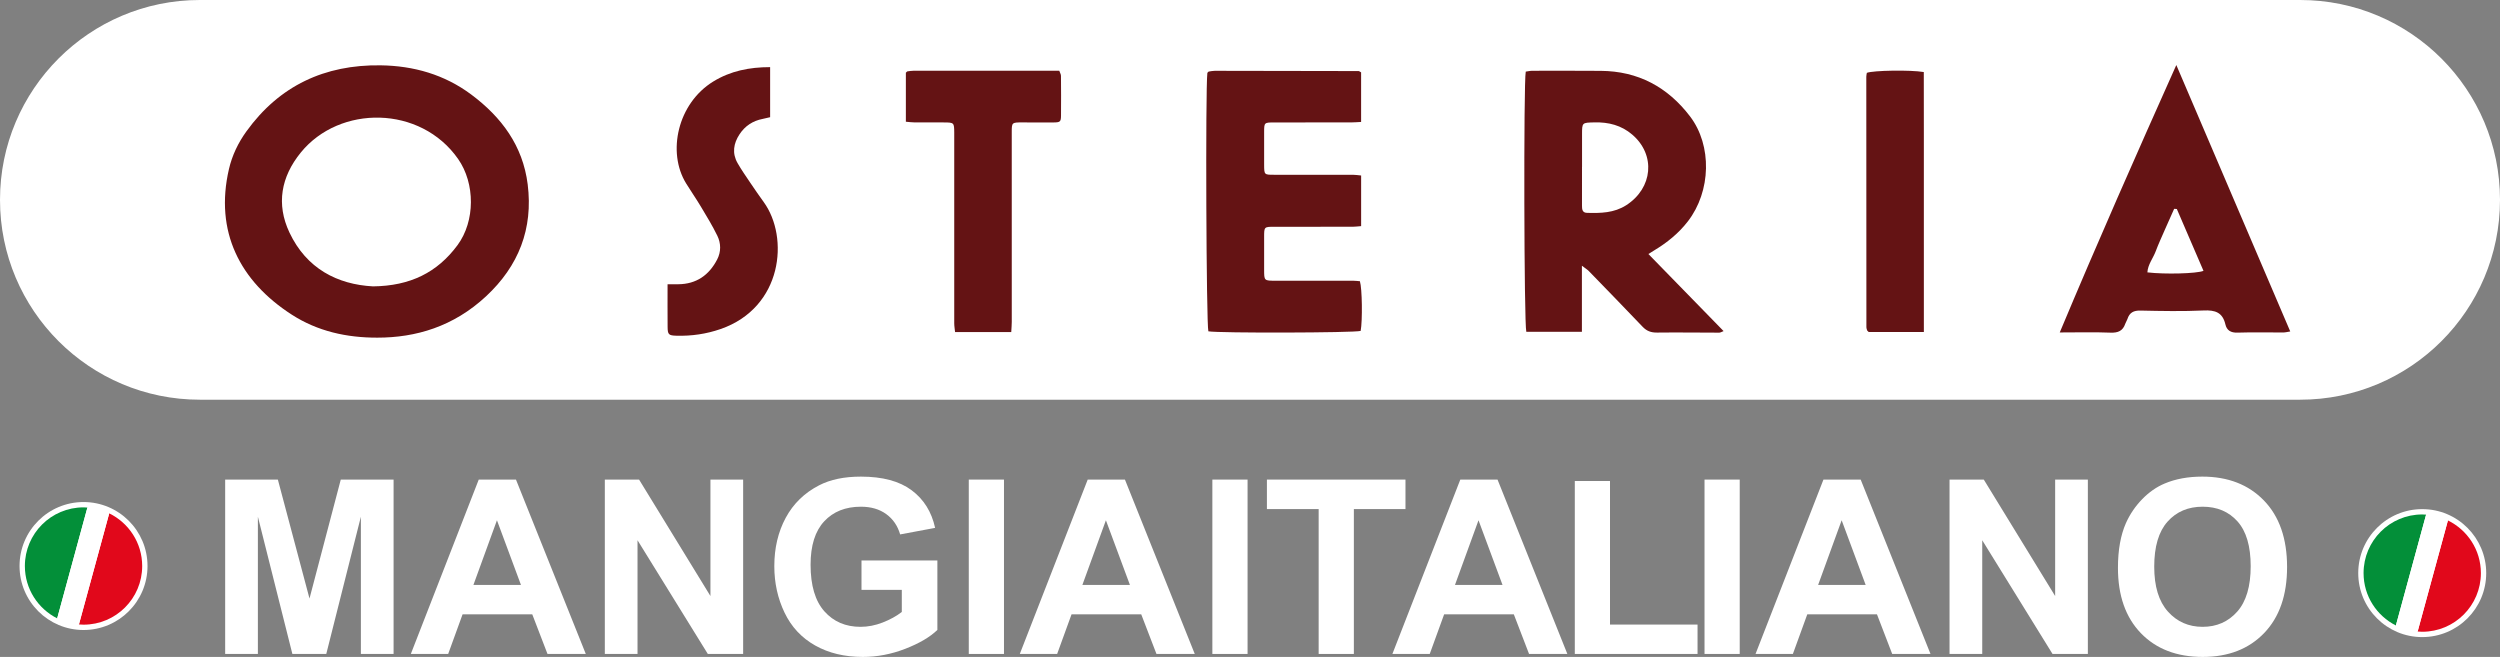 <!-- Generator: Adobe Illustrator 20.1.0, SVG Export Plug-In  -->
<svg version="1.1"
	 xmlns="http://www.w3.org/2000/svg" xmlns:xlink="http://www.w3.org/1999/xlink" xmlns:a="http://ns.adobe.com/AdobeSVGViewerExtensions/3.0/"
	 x="0px" y="0px" width="587.934px" height="154.491px" viewBox="0 0 587.934 154.491"
	 style="enable-background:new 0 0 587.934 154.491;" xml:space="preserve">
<rect x="0" y="0" width="587.934" height="154.491" fill="#808080" stroke="none"/>
<style type="text/css">
	.st0{fill:#FFFFFF;}
	.st1{fill:#641314;}
	.st2{fill:#038F39;}
	.st3{fill:#E1081B;}
</style>
<defs>
</defs>
<g>
	<path class="st0" d="M540.934,94H47C21.043,94,0,72.957,0,47v0C0,21.043,21.043,0,47,0l493.934,0c25.957,0,47,21.043,47,47v0
		C587.934,72.957,566.891,94,540.934,94z"/>
	<g>
		<path class="st1" d="M88.728,79.407c-7.189,0.012-14.019-1.485-20.104-5.404c-12.228-7.876-18.176-19.563-14.785-34.23
			c0.749-3.242,2.178-6.195,4.105-8.869c7.753-10.76,18.428-15.718,31.554-15.541c7.786,0.105,15.028,2.17,21.334,6.874
			c7.121,5.314,12.133,12.053,13.266,21.12c1.305,10.439-2.118,19.185-9.788,26.322C106.663,76.796,97.807,79.413,88.728,79.407z
			 M87.722,67.348c8.748-0.103,15.125-3.263,19.877-9.699c4.173-5.652,4.169-14.499,0.139-20.263
			c-8.841-12.645-27.853-12.759-36.998-1.517c-4.652,5.719-5.818,12.144-2.667,18.819C72.082,63.179,79.353,66.897,87.722,67.348z"
			/>
		<path class="st1" d="M387.661,59.74c5.981,6.131,11.753,12.049,17.683,18.127c-0.489,0.182-0.755,0.367-1.022,0.366
			c-4.876-0.003-9.753-0.079-14.628-0.018c-1.395,0.017-2.429-0.356-3.388-1.361c-4.191-4.396-8.426-8.749-12.658-13.105
			c-0.349-0.36-0.798-0.622-1.626-1.255c0,5.453,0,10.418,0,15.542c-4.562,0-8.83,0-13.072,0c-0.534-1.705-0.657-58.621-0.133-61.19
			c0.495-0.066,1.034-0.198,1.572-0.199c5.357-0.008,10.713-0.017,16.07,0.019c8.775,0.06,15.719,3.796,20.987,10.698
			c5.237,6.862,4.948,17.625-0.485,24.674c-2.188,2.838-4.896,5.021-7.933,6.849C388.693,59.088,388.365,59.3,387.661,59.74z
			 M372.055,39.265c-0.003,0-0.006,0-0.009,0c0,3.029,0.004,6.059-0.003,9.088c-0.002,0.851,0.06,1.674,1.171,1.705
			c3.207,0.09,6.376,0.038,9.231-1.797c6.251-4.019,7.001-11.826,1.418-16.604c-2.569-2.199-5.56-2.953-8.874-2.875
			c-2.93,0.069-2.932,0.009-2.934,2.83C372.055,34.163,372.055,36.714,372.055,39.265z"/>
		<path class="st1" d="M320.097,17.016c0,3.885,0,7.682,0,11.662c-0.851,0.042-1.546,0.106-2.241,0.107
			c-6.078,0.01-12.155,0.006-18.232,0.014c-2.296,0.003-2.324,0.027-2.334,2.216c-0.012,2.559-0.009,5.118,0.001,7.677
			c0.009,2.422,0.017,2.412,2.367,2.41c6.157-0.007,12.315-0.01,18.472,0c0.615,0.001,1.229,0.104,1.972,0.171
			c0,4.025,0,7.888,0,11.906c-0.763,0.06-1.376,0.148-1.99,0.149c-6.157,0.01-12.315,0.003-18.472,0.007
			c-2.345,0.001-2.348,0.007-2.351,2.433c-0.003,2.559-0.003,5.118,0.001,7.677c0.003,2.585,0.006,2.578,2.71,2.575
			c6.078-0.006,12.155-0.006,18.232,0.002c0.543,0.001,1.087,0.079,1.58,0.117c0.536,1.709,0.627,9.296,0.178,11.686
			c-1.584,0.456-33.395,0.54-35.814,0.095c-0.49-1.603-0.705-56.742-0.237-60.776c0.049-0.06,0.093-0.125,0.149-0.178
			c0.058-0.054,0.123-0.128,0.193-0.138c0.468-0.068,0.939-0.174,1.409-0.173c11.273,0.01,22.545,0.031,33.818,0.061
			C319.648,16.715,319.786,16.852,320.097,17.016z"/>
		<path class="st1" d="M511.812,15.292c8.901,20.814,17.802,41.629,26.794,62.659c-0.728,0.112-1.171,0.237-1.614,0.239
			c-3.598,0.012-7.199-0.084-10.793,0.037c-1.569,0.053-2.521-0.539-2.845-1.934c-0.656-2.828-2.405-3.403-5.106-3.278
			c-4.947,0.229-9.914,0.132-14.869,0.022c-1.628-0.036-2.583,0.487-3.066,1.999c-0.121,0.377-0.375,0.711-0.501,1.087
			c-0.571,1.698-1.702,2.179-3.484,2.108c-3.819-0.153-7.648-0.047-11.928-0.047C493.293,56.955,502.458,36.198,511.812,15.292z
			 M511.932,49.149c-0.209-0.013-0.419-0.026-0.628-0.039c-0.733,1.645-1.476,3.286-2.196,4.937
			c-0.732,1.678-1.503,3.343-2.146,5.056c-0.615,1.637-1.835,3.084-1.956,4.951c4.058,0.487,11.584,0.303,13.195-0.358
			C516.11,58.845,514.021,53.997,511.932,49.149z"/>
		<path class="st1" d="M237.822,78.088c-4.511,0-8.723,0-13.215,0c-0.07-0.705-0.195-1.38-0.196-2.055
			c-0.009-14.702-0.003-29.404-0.001-44.106c0-0.24,0.003-0.479,0.001-0.719c-0.016-2.362-0.047-2.403-2.412-2.414
			c-2.317-0.011-4.634,0.01-6.951-0.007c-0.616-0.004-1.232-0.094-2.013-0.158c0-3.928,0-7.721,0-11.536
			c0.05-0.046,0.109-0.099,0.168-0.152c0.059-0.053,0.115-0.142,0.18-0.151c0.47-0.061,0.943-0.15,1.415-0.15
			c11.417-0.008,22.835-0.006,34.313-0.006c0.167,0.478,0.398,0.836,0.402,1.195c0.029,3.116,0.038,6.232,0.009,9.347
			c-0.014,1.443-0.19,1.605-1.707,1.621c-2.477,0.025-4.954-0.005-7.431-0.008c-2.43-0.003-2.449,0.03-2.448,2.332
			c0.006,14.862,0.008,29.723,0.004,44.585C237.941,76.408,237.873,77.11,237.822,78.088z"/>
		<path class="st1" d="M156.993,66.849c1.074,0,1.78,0.004,2.486-0.001c4.278-0.026,7.271-2.133,9.184-5.831
			c0.933-1.802,0.904-3.793,0.037-5.575c-1.148-2.357-2.526-4.606-3.875-6.86c-1.106-1.848-2.341-3.618-3.471-5.451
			c-4.519-7.331-1.992-18.809,6.371-23.951c4.07-2.503,8.51-3.387,13.389-3.393c0,3.984,0,7.78,0,11.774
			c-0.555,0.129-1.148,0.287-1.749,0.402c-2.321,0.444-4.152,1.654-5.442,3.61c-1.419,2.152-1.799,4.459-0.465,6.788
			c0.911,1.59,1.966,3.099,2.991,4.621c1.026,1.524,2.07,3.036,3.149,4.523c6.049,8.344,4.459,24.819-10.131,29.875
			c-3.367,1.167-6.824,1.666-10.369,1.571c-1.862-0.05-2.08-0.276-2.095-2.092C156.974,73.598,156.993,70.338,156.993,66.849z"/>
		<path class="st1" d="M452.442,78.085c-4.611,0-8.819,0-12.965,0c-0.12-0.113-0.18-0.166-0.235-0.224
			c-0.054-0.057-0.129-0.111-0.149-0.179c-0.068-0.227-0.165-0.461-0.165-0.692c-0.015-19.652-0.022-39.304-0.023-58.955
			c0-0.312,0.087-0.624,0.129-0.907c1.54-0.572,10.196-0.722,13.392-0.186c0.033,10.118,0.004,20.302,0.014,30.485
			C452.451,57.555,452.442,67.683,452.442,78.085z"/>
	</g>
	<g>
		<path class="st0" d="M52.954,153.792v-41.006h12.392l7.44,27.972l7.356-27.972h12.419v41.006H84.87v-32.279l-8.14,32.279h-7.972
			l-8.111-32.279v32.279H52.954z"/>
		<path class="st0" d="M137.763,153.792h-9.007l-3.58-9.314h-16.391l-3.385,9.314h-8.783l15.972-41.006h8.755L137.763,153.792z
			 M122.519,137.568l-5.65-15.216l-5.538,15.216H122.519z"/>
		<path class="st0" d="M142.239,153.792v-41.006h8.056l16.782,27.384v-27.384h7.692v41.006h-8.308l-16.531-26.74v26.74H142.239z"/>
		<path class="st0" d="M202.601,138.716v-6.909h17.846v16.335c-1.734,1.679-4.247,3.156-7.538,4.434
			c-3.292,1.277-6.625,1.916-10,1.916c-4.289,0-8.027-0.899-11.217-2.699c-3.188-1.799-5.585-4.373-7.188-7.72
			c-1.604-3.348-2.405-6.988-2.405-10.923c0-4.271,0.896-8.065,2.686-11.385c1.79-3.318,4.409-5.864,7.859-7.636
			c2.63-1.361,5.902-2.042,9.818-2.042c5.091,0,9.066,1.067,11.93,3.202c2.862,2.136,4.703,5.087,5.524,8.854l-8.224,1.538
			c-0.578-2.014-1.664-3.604-3.259-4.769s-3.585-1.749-5.972-1.749c-3.618,0-6.494,1.147-8.629,3.441
			c-2.136,2.293-3.203,5.696-3.203,10.209c0,4.867,1.081,8.518,3.245,10.951c2.162,2.434,4.997,3.649,8.503,3.649
			c1.734,0,3.473-0.34,5.217-1.021c1.743-0.681,3.239-1.506,4.489-2.476v-5.202H202.601z"/>
		<path class="st0" d="M227.831,153.792v-41.006h8.279v41.006H227.831z"/>
		<path class="st0" d="M280.976,153.792h-9.007l-3.58-9.314h-16.391l-3.385,9.314h-8.783l15.972-41.006h8.755L280.976,153.792z
			 M265.731,137.568l-5.65-15.216l-5.538,15.216H265.731z"/>
		<path class="st0" d="M285.116,153.792v-41.006h8.279v41.006H285.116z"/>
		<path class="st0" d="M310.113,153.792v-34.069h-12.168v-6.937h32.587v6.937h-12.14v34.069H310.113z"/>
		<path class="st0" d="M368.601,153.792h-9.007l-3.58-9.314h-16.391l-3.385,9.314h-8.783l15.972-41.006h8.755L368.601,153.792z
			 M353.356,137.568l-5.65-15.216l-5.538,15.216H353.356z"/>
		<path class="st0" d="M370.352,153.792v-40.67h8.279v33.761h20.587v6.909H370.352z"/>
		<path class="st0" d="M400.858,153.792v-41.006h8.279v41.006H400.858z"/>
		<path class="st0" d="M454.003,153.792h-9.007l-3.58-9.314h-16.391l-3.385,9.314h-8.783l15.972-41.006h8.755L454.003,153.792z
			 M438.759,137.568l-5.65-15.216l-5.538,15.216H438.759z"/>
		<path class="st0" d="M458.479,153.792v-41.006h8.056l16.782,27.384v-27.384h7.692v41.006h-8.308l-16.531-26.74v26.74H458.479z"/>
		<path class="st0" d="M498.086,133.541c0-4.177,0.625-7.683,1.874-10.518c0.933-2.088,2.205-3.962,3.818-5.622
			c1.612-1.659,3.38-2.891,5.301-3.692c2.555-1.081,5.5-1.622,8.839-1.622c6.042,0,10.876,1.874,14.503,5.622
			s5.44,8.961,5.44,15.636c0,6.62-1.8,11.8-5.398,15.538c-3.6,3.739-8.41,5.608-14.434,5.608c-6.098,0-10.946-1.86-14.545-5.58
			C499.886,145.19,498.086,140.067,498.086,133.541z M506.617,133.261c0,4.644,1.072,8.164,3.217,10.56
			c2.145,2.396,4.867,3.594,8.168,3.594s6.009-1.188,8.125-3.565c2.116-2.378,3.175-5.944,3.175-10.699
			c0-4.699-1.03-8.205-3.091-10.518c-2.061-2.312-4.797-3.469-8.209-3.469c-3.413,0-6.164,1.171-8.252,3.511
			C507.661,125.015,506.617,128.544,506.617,133.261z"/>
	</g>
	<g>
		<circle class="st0" cx="19.644" cy="133.113" r="15.048"/>
		<g>
			<path class="st2" d="M19.644,119.319c-7.618,0-13.794,6.176-13.794,13.794c0,5.387,3.095,10.041,7.598,12.312l7.107-26.06
				C20.252,119.345,19.951,119.319,19.644,119.319z"/>
			<path class="st3" d="M25.686,120.727l-7.125,26.125c0.358,0.028,0.717,0.055,1.083,0.055c7.618,0,13.794-6.176,13.794-13.794
				C33.438,127.665,30.272,122.969,25.686,120.727z"/>
			<path class="st0" d="M20.555,119.365l-7.107,26.06c1.559,0.786,3.284,1.285,5.114,1.428l7.125-26.125
				C24.118,119.961,22.387,119.485,20.555,119.365z"/>
		</g>
	</g>
	<g>
		<circle class="st0" cx="569.644" cy="134.78" r="15.048"/>
		<g>
			<path class="st2" d="M569.644,120.986c-7.618,0-13.794,6.176-13.794,13.794c0,5.387,3.095,10.041,7.598,12.312l7.107-26.06
				C570.252,121.012,569.951,120.986,569.644,120.986z"/>
			<path class="st3" d="M575.686,122.394l-7.125,26.125c0.358,0.028,0.717,0.055,1.083,0.055c7.618,0,13.794-6.176,13.794-13.794
				C583.438,129.332,580.272,124.636,575.686,122.394z"/>
			<path class="st0" d="M570.555,121.032l-7.107,26.06c1.559,0.786,3.284,1.285,5.114,1.428l7.125-26.125
				C574.118,121.627,572.387,121.152,570.555,121.032z"/>
		</g>
	</g>
</g>
</svg>